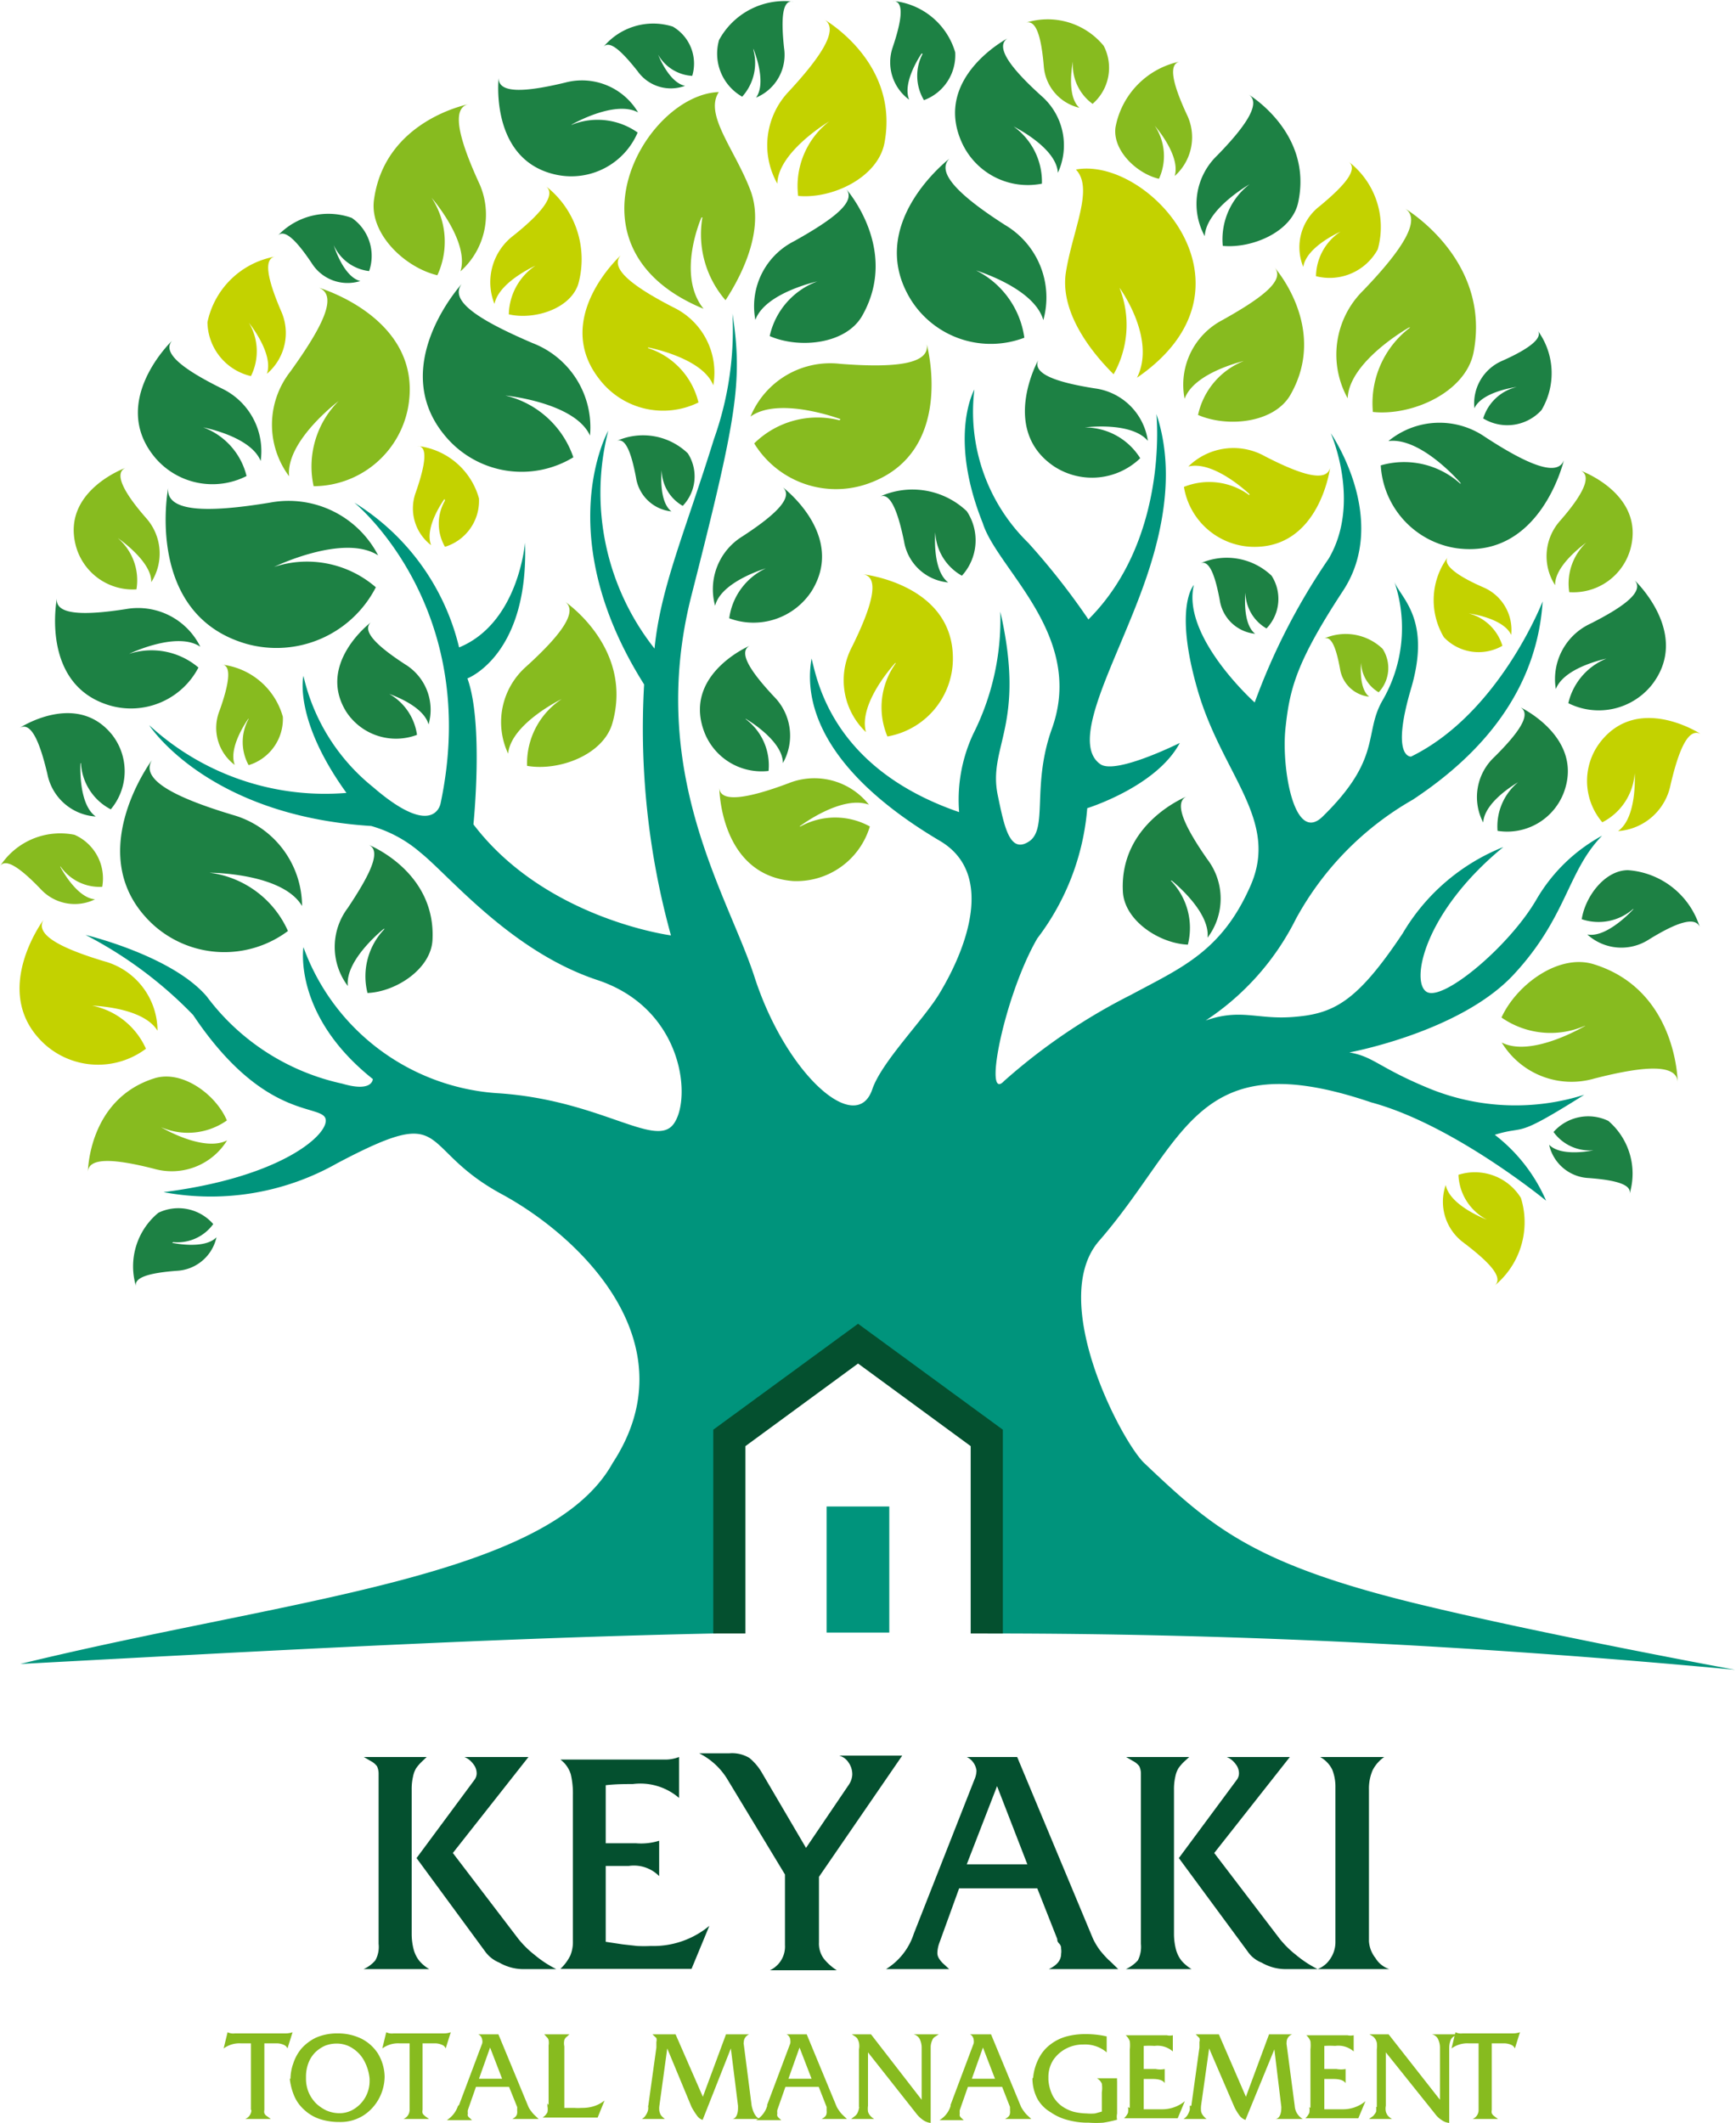 <svg xmlns="http://www.w3.org/2000/svg" xmlns:xlink="http://www.w3.org/1999/xlink" viewBox="0 0 75.06 91.78"><defs><style>.cls-1{fill:none;}.cls-2{clip-path:url(#clip-path);}.cls-3{fill:#1d8144;}.cls-4{fill:#c3d200;}.cls-5{fill:#87bb1f;}.cls-6{fill:#00947c;}.cls-7{fill:#04502f;}</style><clipPath id="clip-path" transform="translate(-28.15 -19.27)"><rect class="cls-1" width="131.5" height="131.5"/></clipPath></defs><title>hlogo</title><g id="レイヤー_2" data-name="レイヤー 2"><g id="レイヤー_1-2" data-name="レイヤー 1"><g class="cls-2"><g class="cls-2"><path class="cls-3" d="M63.6,31.41s-2.35.48-2.79,1.69a3.15,3.15,0,0,1,1.67-3.4c1.79-1,2.73-1.75,2.23-2.29,0,0,2.36,2.62.72,5.51-.7,1.23-2.71,1.44-4,.88a3.27,3.27,0,0,1,2.13-2.39" transform="translate(-28.15 -19.27)"/><path class="cls-4" d="M64,24.52s-2.21,1.31-2.24,2.69a3.37,3.37,0,0,1,.51-4c1.49-1.61,2.18-2.75,1.48-3.12,0,0,3.31,1.85,2.64,5.37-.29,1.49-2.26,2.42-3.73,2.28A3.54,3.54,0,0,1,64,24.52" transform="translate(-28.15 -19.27)"/><path class="cls-4" d="M47.37,40.84s-.89,1.21-.58,2a2,2,0,0,1-.66-2.29c.42-1.21.53-2,.07-2a3.12,3.12,0,0,1,2.66,2.27,2.08,2.08,0,0,1-1.47,2.09,2,2,0,0,1,0-2" transform="translate(-28.15 -19.27)"/><path class="cls-5" d="M38.89,50.34s-.89,1.22-.59,2A2,2,0,0,1,37.64,50c.43-1.2.54-2,.08-2a3.11,3.11,0,0,1,2.66,2.26,2.09,2.09,0,0,1-1.48,2.09,2.08,2.08,0,0,1,0-2" transform="translate(-28.15 -19.27)"/><path class="cls-5" d="M30.76,56.75s.69,1.34,1.5,1.4a2,2,0,0,1-2.34-.43c-.89-.93-1.53-1.37-1.77-1a3.1,3.1,0,0,1,3.22-1.36,2.06,2.06,0,0,1,1.2,2.25,2.06,2.06,0,0,1-1.81-.89" transform="translate(-28.15 -19.27)"/><path class="cls-3" d="M93.73,36s-1.5.19-1.83.92a2,2,0,0,1,1.2-2.05c1.17-.52,1.8-1,1.52-1.33A3.12,3.12,0,0,1,94.8,37a2,2,0,0,1-2.52.36A2,2,0,0,1,93.73,36" transform="translate(-28.15 -19.27)"/><path class="cls-4" d="M86.23,29.23s-1.59.66-1.73,1.58a2.24,2.24,0,0,1,.7-2.62c1.13-.93,1.68-1.61,1.26-1.93a3.56,3.56,0,0,1,1.26,3.79,2.37,2.37,0,0,1-2.67,1.16,2.36,2.36,0,0,1,1.18-2" transform="translate(-28.15 -19.27)"/><path class="cls-5" d="M78.08,24.71s1.13,1.28.86,2.17a2.24,2.24,0,0,0,.52-2.67c-.61-1.32-.81-2.18-.29-2.28a3.57,3.57,0,0,0-2.79,2.85c-.13,1,.93,2,1.88,2.22a2.35,2.35,0,0,0-.18-2.29" transform="translate(-28.15 -19.27)"/><path class="cls-4" d="M56.17,34.29s2.36.44,2.82,1.64a3.13,3.13,0,0,0-1.72-3.37c-1.81-.93-2.77-1.7-2.28-2.25,0,0-3,2.72-.92,5.36a3.47,3.47,0,0,0,4.28,1,3.27,3.27,0,0,0-2.18-2.35" transform="translate(-28.15 -19.27)"/><path class="cls-3" d="M71.82,24.66s2,.93,2.07,2.08a2.83,2.83,0,0,0-.72-3.33c-1.35-1.22-2-2.12-1.46-2.48,0,0-3.19,1.68-2,4.44a3.13,3.13,0,0,0,3.49,1.84,2.94,2.94,0,0,0-1.34-2.55" transform="translate(-28.15 -19.27)"/><path class="cls-3" d="M36.76,37.71s2.21.37,2.66,1.49a3,3,0,0,0-1.67-3.13c-1.7-.84-2.61-1.55-2.16-2.07,0,0-2.72,2.59-.78,5a3.25,3.25,0,0,0,4,.85,3,3,0,0,0-2.07-2.17" transform="translate(-28.15 -19.27)"/><path class="cls-3" d="M50,36.37s3,.29,3.66,1.73a3.9,3.9,0,0,0-2.49-4c-2.33-1-3.6-1.82-3.06-2.55,0,0-3.36,3.68-.57,6.73a4.3,4.3,0,0,0,5.4.76A4.11,4.11,0,0,0,50,36.37" transform="translate(-28.15 -19.27)"/><path class="cls-3" d="M40,43.78s3-1.46,4.5-.5A4.36,4.36,0,0,0,39.82,41c-2.79.46-4.49.39-4.4-.63,0,0-1.05,5.47,3.4,6.74a4.83,4.83,0,0,0,5.58-2.45A4.54,4.54,0,0,0,40,43.78" transform="translate(-28.15 -19.27)"/><path class="cls-5" d="M64.49,37.39s-2.66-1-3.89-.11A3.73,3.73,0,0,1,64.48,35c2.42.19,3.88,0,3.74-.85,0,0,1.27,4.62-2.46,6a4.15,4.15,0,0,1-5-1.71,3.89,3.89,0,0,1,3.69-1" transform="translate(-28.15 -19.27)"/><path class="cls-5" d="M42.79,36.61s-2.29,1.72-2.14,3.25a3.72,3.72,0,0,1,.05-4.52c1.44-2,2.06-3.3,1.24-3.63,0,0,4.61,1.34,3.84,5.25a4.17,4.17,0,0,1-4.07,3.33,4,4,0,0,1,1.08-3.68" transform="translate(-28.15 -19.27)"/><path class="cls-5" d="M58.52,28.67a4.35,4.35,0,0,0,1,3.58c.61-.94,1.75-3,1.07-4.77s-2-3.26-1.36-4.23c-3.19.11-7,6.76-.66,9.37-1.19-1.48-.09-3.95-.09-3.95" transform="translate(-28.15 -19.27)"/><path class="cls-5" d="M82.16,34.82s-2.35.48-2.79,1.69A3.15,3.15,0,0,1,81,33.11c1.79-1,2.74-1.75,2.24-2.3,0,0,2.36,2.62.71,5.52-.69,1.22-2.7,1.44-4,.88a3.25,3.25,0,0,1,2.13-2.39" transform="translate(-28.15 -19.27)"/><path class="cls-3" d="M82.24,27.2s-1.94,1.08-2,2.28A2.9,2.9,0,0,1,80.77,26c1.32-1.35,1.93-2.32,1.34-2.66,0,0,2.82,1.66,2.17,4.68-.27,1.28-2,2-3.26,1.88a3,3,0,0,1,1.22-2.71" transform="translate(-28.15 -19.27)"/><path class="cls-3" d="M75.06,37.75s2-.27,2.72.58a2.67,2.67,0,0,0-2.3-2.27c-1.71-.27-2.69-.64-2.44-1.22,0,0-1.67,3,.68,4.59a3,3,0,0,0,3.73-.35,2.82,2.82,0,0,0-2.39-1.33" transform="translate(-28.15 -19.27)"/><path class="cls-3" d="M60.4,50.35S62,51.27,62,52.26a2.4,2.4,0,0,0-.38-2.87c-1.06-1.13-1.55-1.93-1.06-2.2,0,0-2.81,1.2-2,3.61a2.65,2.65,0,0,0,2.82,1.8,2.5,2.5,0,0,0-1-2.25" transform="translate(-28.15 -19.27)"/><path class="cls-4" d="M82.17,40.63s-1.53-1.47-2.64-1.19A2.78,2.78,0,0,1,82.85,39c1.61.83,2.66,1.12,2.81.49,0,0-.45,3.53-3.4,3.42a3.09,3.09,0,0,1-2.92-2.59,2.93,2.93,0,0,1,2.83.36" transform="translate(-28.15 -19.27)"/><path class="cls-3" d="M61.33,43.82s-2,.57-2.26,1.64a2.68,2.68,0,0,1,1.18-3c1.46-.95,2.21-1.69,1.75-2.12,0,0,2.75,2.07,1.24,4.49A3,3,0,0,1,59.68,46a2.8,2.8,0,0,1,1.65-2.19" transform="translate(-28.15 -19.27)"/><path class="cls-5" d="M52.44,49.49s-2.19,1.06-2.32,2.36a3.2,3.2,0,0,1,.79-3.77c1.53-1.39,2.27-2.41,1.64-2.82,0,0,3,2,2.08,5.27-.39,1.38-2.32,2.09-3.69,1.85a3.33,3.33,0,0,1,1.5-2.89" transform="translate(-28.15 -19.27)"/><path class="cls-5" d="M62.72,55s1.81-1.38,3-.94a3,3,0,0,0-3.47-.93c-1.81.68-3,.86-3,.17,0,0,0,3.81,3.19,4.06A3.31,3.31,0,0,0,65.76,55a3.11,3.11,0,0,0-3,0" transform="translate(-28.15 -19.27)"/><path class="cls-4" d="M66.87,47.92s-1.62,1.73-1.28,3a3.09,3.09,0,0,1-.6-3.69c.89-1.8,1.2-3,.49-3.13,0,0,3.94.43,3.87,3.72a3.42,3.42,0,0,1-2.83,3.29,3.25,3.25,0,0,1,.35-3.15" transform="translate(-28.15 -19.27)"/><path class="cls-5" d="M89.07,33.43s-2.59,1.46-2.65,3.06a3.89,3.89,0,0,1,.67-4.66c1.75-1.82,2.56-3.12,1.77-3.57,0,0,3.79,2.2,3,6.26-.35,1.71-2.65,2.74-4.35,2.56a4.1,4.1,0,0,1,1.61-3.65" transform="translate(-28.15 -19.27)"/><path class="cls-3" d="M91.3,40.15s-1.71-2-3.12-1.81a3.47,3.47,0,0,1,4.18-.18c1.88,1.23,3.15,1.73,3.41,1,0,0-1,4.31-4.65,3.81a3.85,3.85,0,0,1-3.27-3.58,3.63,3.63,0,0,1,3.45.8" transform="translate(-28.15 -19.27)"/><path class="cls-4" d="M76.56,31.73a4.34,4.34,0,0,1-.26,3.72c-.79-.78-2.36-2.59-2.06-4.43s1.21-3.6.43-4.42c3.14-.58,8.31,5.1,2.64,9,.85-1.7-.75-3.88-.75-3.88" transform="translate(-28.15 -19.27)"/><path class="cls-3" d="M70.16,30.9s2.69.76,3.1,2.21A3.64,3.64,0,0,0,71.61,29c-2-1.28-3-2.28-2.41-2.87,0,0-3.72,2.85-1.64,6.14a4.08,4.08,0,0,0,4.88,1.6,3.85,3.85,0,0,0-2.28-3" transform="translate(-28.15 -19.27)"/><path class="cls-3" d="M60.72,21.37s.61,1.44.12,2.12a2,2,0,0,0,1.21-2.15c-.14-1.31-.07-2.11.41-2A3.22,3.22,0,0,0,59.24,21a2.14,2.14,0,0,0,1,2.45,2.17,2.17,0,0,0,.49-2" transform="translate(-28.15 -19.27)"/><path class="cls-3" d="M56.58,21.57s.47,1.27,1.19,1.41a1.76,1.76,0,0,1-2.05-.63C55,21.44,54.5,21,54.24,21.3a2.8,2.8,0,0,1,3-.88,1.85,1.85,0,0,1,.84,2.13,1.82,1.82,0,0,1-1.52-1" transform="translate(-28.15 -19.27)"/><path class="cls-5" d="M74.54,21.93s-.31,1.47.28,2a2,2,0,0,1-1.54-1.81c-.11-1.27-.33-2-.77-1.87a3.13,3.13,0,0,1,3.36,1,2.06,2.06,0,0,1-.48,2.51,2.08,2.08,0,0,1-.85-1.83" transform="translate(-28.15 -19.27)"/><path class="cls-3" d="M68,21.58s-.86,1.23-.54,2a2,2,0,0,1-.71-2.27c.41-1.22.5-2,0-2a3.11,3.11,0,0,1,2.7,2.22A2.07,2.07,0,0,1,68.1,23.6a2.05,2.05,0,0,1-.06-2" transform="translate(-28.15 -19.27)"/><path class="cls-3" d="M52.86,24.66s1.86-1.08,2.88-.53a2.82,2.82,0,0,0-3.15-1.29c-1.78.43-2.89.47-2.88-.2,0,0-.41,3.59,2.52,4.19A3.12,3.12,0,0,0,55.72,25a3,3,0,0,0-2.86-.33" transform="translate(-28.15 -19.27)"/><path class="cls-4" d="M51.53,30.65s-1.79.73-2,1.76a2.53,2.53,0,0,1,.8-2.94c1.26-1,1.89-1.8,1.41-2.16a4,4,0,0,1,1.41,4.25c-.36,1.08-1.92,1.55-3,1.3a2.6,2.6,0,0,1,1.32-2.21" transform="translate(-28.15 -19.27)"/><path class="cls-5" d="M46.81,27.82s1.65,1.89,1.25,3.18a3.28,3.28,0,0,0,.77-3.89c-.88-1.94-1.16-3.2-.4-3.34,0,0-3.64.68-4.11,4.14-.2,1.47,1.34,2.93,2.74,3.26a3.45,3.45,0,0,0-.25-3.35" transform="translate(-28.15 -19.27)"/><path class="cls-4" d="M38.87,33.17s1.13,1.36.82,2.26a2.31,2.31,0,0,0,.61-2.72c-.59-1.38-.77-2.27-.24-2.35a3.64,3.64,0,0,0-2.94,2.84A2.43,2.43,0,0,0,39,35.53a2.41,2.41,0,0,0-.12-2.36" transform="translate(-28.15 -19.27)"/><path class="cls-3" d="M42.58,29.87s.41,1.37,1.15,1.55a1.83,1.83,0,0,1-2.1-.77c-.67-1-1.19-1.51-1.48-1.18a3,3,0,0,1,3.21-.78,2,2,0,0,1,.75,2.3,1.92,1.92,0,0,1-1.53-1.12" transform="translate(-28.15 -19.27)"/><path class="cls-5" d="M33.24,42.53s1.48,1,1.45,1.91a2.3,2.3,0,0,0-.22-2.77c-1-1.14-1.39-1.94-.9-2.17,0,0-2.77,1-2.14,3.37a2.55,2.55,0,0,0,2.62,1.88,2.4,2.4,0,0,0-.81-2.22" transform="translate(-28.15 -19.27)"/><path class="cls-3" d="M33.73,47.54s2.06-1,3.08-.31a3,3,0,0,0-3.2-1.63c-1.91.3-3.08.24-3-.46,0,0-.74,3.74,2.29,4.63a3.29,3.29,0,0,0,3.83-1.64,3.13,3.13,0,0,0-3-.59" transform="translate(-28.15 -19.27)"/><path class="cls-3" d="M37.21,57s3.15,0,4,1.44a4.11,4.11,0,0,0-3-3.94c-2.56-.77-4-1.54-3.49-2.37,0,0-3.16,4.23.1,7.16a4.59,4.59,0,0,0,5.78.23A4.3,4.3,0,0,0,37.21,57" transform="translate(-28.15 -19.27)"/><path class="cls-4" d="M31.91,62.74s2.38,0,3.05,1.09a3.12,3.12,0,0,0-2.3-3c-1.93-.58-3-1.16-2.63-1.79,0,0-2.38,3.19.08,5.4a3.45,3.45,0,0,0,4.35.17,3.25,3.25,0,0,0-2.55-1.9" transform="translate(-28.15 -19.27)"/><path class="cls-3" d="M31.63,52.27s-.11,1.76.66,2.3a2.28,2.28,0,0,1-2.09-1.83c-.34-1.45-.72-2.28-1.2-2,0,0,2.46-1.62,4,.3a2.56,2.56,0,0,1-.06,3.22,2.39,2.39,0,0,1-1.29-2" transform="translate(-28.15 -19.27)"/><path class="cls-3" d="M44.74,59.43s-1.68,1.33-1.55,2.47a2.8,2.8,0,0,1,0-3.38c1-1.5,1.48-2.51.87-2.74,0,0,2.94,1.14,2.79,4.12-.06,1.26-1.58,2.25-2.81,2.3a2.94,2.94,0,0,1,.74-2.77" transform="translate(-28.15 -19.27)"/><path class="cls-5" d="M35.11,68s1.83,1.1,2.86.57a2.81,2.81,0,0,1-3.16,1.23c-1.76-.45-2.86-.5-2.86.16,0,0,0-3.16,2.87-4.07,1.2-.38,2.66.69,3.14,1.82a2.92,2.92,0,0,1-2.85.29" transform="translate(-28.15 -19.27)"/><path class="cls-5" d="M96.83,42.66s-1.47,1-1.44,1.91a2.3,2.3,0,0,1,.21-2.78c1-1.14,1.39-1.94.9-2.17,0,0,2.78,1,2.15,3.37A2.56,2.56,0,0,1,96,44.87a2.44,2.44,0,0,1,.81-2.21" transform="translate(-28.15 -19.27)"/><path class="cls-3" d="M97.81,47.7s-2,.35-2.39,1.36a2.64,2.64,0,0,1,1.48-2.82c1.53-.77,2.34-1.41,1.93-1.88,0,0,2.46,2.31.74,4.52a2.94,2.94,0,0,1-3.61.79,2.75,2.75,0,0,1,1.85-2" transform="translate(-28.15 -19.27)"/><path class="cls-4" d="M98.83,52.71s.12,1.9-.72,2.49a2.49,2.49,0,0,0,2.27-2c.37-1.58.78-2.47,1.3-2.2,0,0-2.67-1.75-4.32.33a2.75,2.75,0,0,0,.07,3.49,2.58,2.58,0,0,0,1.4-2.13" transform="translate(-28.15 -19.27)"/><path class="cls-3" d="M98.78,58.57s-1.14,1.27-2,1.1a2.19,2.19,0,0,0,2.66.22c1.23-.76,2-1,2.2-.55a3.51,3.51,0,0,0-3.1-2.45c-1,0-1.85,1.14-2,2.12a2.27,2.27,0,0,0,2.22-.44" transform="translate(-28.15 -19.27)"/><path class="cls-3" d="M93.94,53s-1.6.85-1.66,1.83A2.37,2.37,0,0,1,92.76,52c1.09-1.08,1.61-1.86,1.13-2.15,0,0,2.75,1.3,1.88,3.67a2.62,2.62,0,0,1-2.87,1.67,2.48,2.48,0,0,1,1-2.19" transform="translate(-28.15 -19.27)"/><path class="cls-3" d="M78.81,57.34s1.68,1.33,1.55,2.47a2.8,2.8,0,0,0,0-3.38c-1.05-1.5-1.48-2.51-.87-2.74,0,0-2.94,1.14-2.79,4.12.06,1.26,1.58,2.25,2.81,2.3a2.94,2.94,0,0,0-.74-2.77" transform="translate(-28.15 -19.27)"/><path class="cls-5" d="M96.69,63.62s-2.32,1.39-3.61.72a3.53,3.53,0,0,0,4,1.56c2.22-.57,3.61-.64,3.61.19,0,0,0-4-3.62-5.13-1.52-.48-3.35.88-4,2.3a3.71,3.71,0,0,0,3.6.36" transform="translate(-28.15 -19.27)"/><path class="cls-4" d="M91.66,45.79s1.49.19,1.83.93a2,2,0,0,0-1.21-2.06c-1.17-.51-1.8-1-1.51-1.33a3.13,3.13,0,0,0-.19,3.49,2.07,2.07,0,0,0,2.53.37,2.07,2.07,0,0,0-1.45-1.4" transform="translate(-28.15 -19.27)"/><path class="cls-3" d="M44.74,49.19s1.69.49,1.94,1.4a2.3,2.3,0,0,0-1-2.59c-1.25-.81-1.89-1.45-1.5-1.82,0,0-2.35,1.78-1.06,3.86a2.57,2.57,0,0,0,3.06,1,2.42,2.42,0,0,0-1.42-1.88" transform="translate(-28.15 -19.27)"/><path class="cls-3" d="M68.59,42.28s-.15,1.64.56,2.17a2.13,2.13,0,0,1-1.91-1.77c-.28-1.37-.62-2.16-1.07-1.93a3.41,3.41,0,0,1,3.78.62,2.27,2.27,0,0,1-.21,2.79,2.25,2.25,0,0,1-1.15-1.88" transform="translate(-28.15 -19.27)"/><path class="cls-3" d="M56.76,39.6s-.15,1.34.42,1.78a1.73,1.73,0,0,1-1.53-1.46c-.21-1.12-.47-1.76-.85-1.58a2.79,2.79,0,0,1,3.09.53,1.84,1.84,0,0,1-.22,2.27,1.8,1.8,0,0,1-.91-1.54" transform="translate(-28.15 -19.27)"/><path class="cls-3" d="M97.05,69s-1.39.31-1.92-.24a1.84,1.84,0,0,0,1.71,1.44c1.2.09,1.9.29,1.76.71a3,3,0,0,0-.91-3.18,2,2,0,0,0-2.37.48,1.93,1.93,0,0,0,1.73.79" transform="translate(-28.15 -19.27)"/><path class="cls-3" d="M35.59,73s1.39.31,1.92-.24a1.85,1.85,0,0,1-1.71,1.45c-1.2.09-1.9.29-1.76.7A3,3,0,0,1,35,71.7a2,2,0,0,1,2.37.49,1.91,1.91,0,0,1-1.73.78" transform="translate(-28.15 -19.27)"/><path class="cls-3" d="M82,44.89s-.15,1.34.42,1.78a1.72,1.72,0,0,1-1.53-1.45c-.21-1.13-.47-1.77-.85-1.59a2.81,2.81,0,0,1,3.09.53,1.85,1.85,0,0,1-.22,2.28A1.82,1.82,0,0,1,82,44.89" transform="translate(-28.15 -19.27)"/><path class="cls-5" d="M87,47.92s-.12,1.11.35,1.47a1.43,1.43,0,0,1-1.26-1.2c-.17-.93-.38-1.45-.7-1.31a2.31,2.31,0,0,1,2.54.44,1.53,1.53,0,0,1-.17,1.88A1.54,1.54,0,0,1,87,47.92" transform="translate(-28.15 -19.27)"/><path class="cls-4" d="M92.44,72s-1.61-.6-1.78-1.5A2.2,2.2,0,0,0,91.44,73c1.16.88,1.74,1.53,1.32,1.86a3.54,3.54,0,0,0,1.15-3.8,2.34,2.34,0,0,0-2.7-1A2.28,2.28,0,0,0,92.44,72" transform="translate(-28.15 -19.27)"/><path class="cls-6" d="M29,91.21c11-.59,20.89-1.14,30.5-1.33V81.45l5.57-4.07,5.57,4.07.21,8.44c10.36,0,20.62.48,32.32,1.57,0,0-8.39-1.55-13.73-2.85-7.15-1.74-8.92-3.34-11.84-6.11-1-1-4.14-7-1.94-9.57,3.8-4.36,4.13-8.6,11.78-6C91,67.89,95,71.18,95,71.18a7.22,7.22,0,0,0-2.22-2.85c1.42-.44.76.23,3.87-1.73A9.87,9.87,0,0,1,90,66.35c-2.25-.92-2.44-1.4-3.51-1.58,0,0,4.8-.88,7.11-3.37s2.31-4.45,3.82-6a7.32,7.32,0,0,0-2.84,2.76c-1.16,2-4,4.39-4.73,4s-.16-3.43,3.3-6.27a8.85,8.85,0,0,0-4.35,3.73c-2,3-3,3.49-4.78,3.62-1.53.11-2.23-.38-3.74.15A11.3,11.3,0,0,0,84.18,59a13.2,13.2,0,0,1,5.06-5.16c2-1.33,5.32-4,5.61-8.57,0,0-1.87,4.84-5.69,6.71,0,0-.89.08,0-2.94s-.45-3.91-.72-4.62a6.25,6.25,0,0,1-.53,5.16c-.8,1.42,0,2.48-2.58,5-1.23,1.19-1.78-2.13-1.6-3.82s.45-2.84,2.49-5.95S85.69,38,85.69,38s1.33,3-.09,5.42a27.84,27.84,0,0,0-3.2,6.22s-3.17-2.84-2.63-5.08c0,0-.89.93.17,4.57s3.53,5.58,2.28,8.43-3,3.55-5.15,4.71A25.53,25.53,0,0,0,71.57,66c-.93,1,0-3.69,1.43-6.16a10.69,10.69,0,0,0,2.16-5.63s3-.93,4-2.82c0,0-2.76,1.38-3.43.92-1.1-.76,0-3.14,1-5.54s2.58-6.13,1.42-9.6c0,0,.56,5.39-2.94,8.88a30.51,30.51,0,0,0-2.6-3.31,7.92,7.92,0,0,1-2.33-6.63s-1.15,2,.36,5.77c.62,2,4.43,4.84,3,8.87-.9,2.48-.16,4.35-1,4.9s-1.07-.66-1.35-2c-.44-2.13,1.24-3,.11-7.94A11,11,0,0,1,70.23,51a6.73,6.73,0,0,0-.61,3.38c-5.52-1.9-6.14-5.74-6.38-6.64-.39,2.2.79,5.07,5.56,7.89,2.37,1.41,1.15,4.62,0,6.54-.67,1.15-2.54,3-2.94,4.21-.7,2-3.71-.64-5.08-4.85C59.65,58,56.09,52.69,58.05,45s2.22-9.24,1.77-12.17a14.07,14.07,0,0,1-.8,5.42c-1.24,4-2.31,6.4-2.57,9.06a10.85,10.85,0,0,1-2-9.42S51.91,42.38,56,48.86a33.53,33.53,0,0,0,1.16,10.85s-5.43-.71-8.54-4.8c0,0,.45-4.36-.26-6.31,0,0,2.66-1,2.49-5.87,0,0-.27,3.47-2.85,4.53A10.12,10.12,0,0,0,43.47,41S49,45.49,47.2,54c0,0-.26,1.6-2.93-.71a8.62,8.62,0,0,1-3-4.8s-.45,1.86,1.86,5.06a11.22,11.22,0,0,1-8.53-2.93s2.49,3.91,9.6,4.36a5.57,5.57,0,0,1,2.13,1.15c1.25,1,3.91,4.27,7.65,5.51s4.09,5.16,3.29,6.23-3.2-1.07-7.65-1.34a9.61,9.61,0,0,1-8.35-6.31s-.47,2.94,3,5.7c0,0,0,.59-1.32.2a9.94,9.94,0,0,1-5.86-3.77c-1.51-1.77-5.24-2.66-5.24-2.66a17.86,17.86,0,0,1,4.65,3.46C39.53,67.68,42,67,42.22,67.62s-1.79,2.53-7,3.19a11.09,11.09,0,0,0,7.51-1.25c5-2.64,3.36-.69,7.12,1.34,3.46,1.88,8.15,6.48,4.79,11.62-2.77,5-14.08,5.87-25.62,8.69" transform="translate(-28.15 -19.27)"/><polygon class="cls-7" points="43.36 70.62 41.97 70.62 41.97 62.52 37.1 58.95 32.23 62.52 32.23 70.62 30.84 70.62 30.84 61.81 37.1 57.23 43.36 61.81 43.36 70.62"/><rect class="cls-6" x="35.74" y="65.13" width="2.71" height="5.45"/><path class="cls-7" d="M44.52,103.31V96.76c0-.4,0-.67,0-.82a.75.75,0,0,0-.07-.31.78.78,0,0,0-.28-.23l-.29-.17h2.72l-.2.19a1.93,1.93,0,0,0-.26.3,1.12,1.12,0,0,0-.13.35,2.4,2.4,0,0,0-.06.58v6.22a2.71,2.71,0,0,0,.08.66,1.37,1.37,0,0,0,.24.5,1.63,1.63,0,0,0,.44.37H43.87a1.4,1.4,0,0,0,.51-.38,1.2,1.2,0,0,0,.14-.71m1.64-3.71,2.51-3.39a.47.47,0,0,0,.09-.28.64.64,0,0,0-.15-.4.88.88,0,0,0-.38-.3H51l-3.27,4.15,2.83,3.71a4.29,4.29,0,0,0,.71.7,4.8,4.8,0,0,0,.93.61H50.74a2.07,2.07,0,0,1-1-.28,1.41,1.41,0,0,1-.62-.49Z" transform="translate(-28.15 -19.27)"/><path class="cls-7" d="M52.92,103.2V96.87a3.58,3.58,0,0,0-.09-.89,1.26,1.26,0,0,0-.45-.64h4.47a1.61,1.61,0,0,0,.66-.11V97a2.56,2.56,0,0,0-2-.6c-.34,0-.73,0-1.17.05v2.51h1.31a2.61,2.61,0,0,0,1-.11v1.53a1.53,1.53,0,0,0-1.31-.44h-1v3.28l.73.11.63.07a5.83,5.83,0,0,0,.59,0,3.78,3.78,0,0,0,2.53-.87l-.77,1.86H52.38a2,2,0,0,0,.43-.58,1.52,1.52,0,0,0,.11-.62" transform="translate(-28.15 -19.27)"/><path class="cls-7" d="M62.09,103.31v-3l-2.51-4.15a3,3,0,0,0-1.2-1.09h1.31a1.45,1.45,0,0,1,.86.2,2.36,2.36,0,0,1,.56.67L63,99.16l1.85-2.73A.86.86,0,0,0,65,96a.88.88,0,0,0-.16-.53.7.7,0,0,0-.41-.3h2.73l-3.6,5.24v2.84a1.1,1.1,0,0,0,.21.7,2.29,2.29,0,0,0,.56.5H61.44a1.13,1.13,0,0,0,.65-1.09" transform="translate(-28.15 -19.27)"/><path class="cls-7" d="M67.66,102.87l2.62-6.66a1,1,0,0,0,.09-.39.75.75,0,0,0-.42-.59h2.18l3.28,7.86a3,3,0,0,0,.31.51,4.48,4.48,0,0,0,.36.4c.14.12.27.26.42.4h-3c.36-.17.53-.39.53-.66a.73.73,0,0,0,0-.22c0-.06,0-.14-.09-.23s-.07-.16-.08-.2L73,100.91H69.62l-.87,2.4a1.4,1.4,0,0,0-.07.37.44.44,0,0,0,.07.26,1,1,0,0,0,.17.21l.27.25H66.46a2.81,2.81,0,0,0,1.2-1.53m2.29-3h2.62l-1.31-3.38Z" transform="translate(-28.15 -19.27)"/><path class="cls-7" d="M77.48,103.31V96.76c0-.4,0-.67,0-.82a.75.75,0,0,0-.07-.31.78.78,0,0,0-.28-.23l-.29-.17h2.73l-.21.19a1.93,1.93,0,0,0-.26.3,1.12,1.12,0,0,0-.13.35,2.4,2.4,0,0,0-.06.58v6.22a2.71,2.71,0,0,0,.08.66,1.37,1.37,0,0,0,.24.5,1.8,1.8,0,0,0,.44.37H76.83a1.55,1.55,0,0,0,.52-.38,1.3,1.3,0,0,0,.13-.71m1.64-3.71,2.51-3.39a.47.47,0,0,0,.09-.28.64.64,0,0,0-.15-.4.88.88,0,0,0-.38-.3h2.73l-3.27,4.15,2.83,3.71a4.29,4.29,0,0,0,.71.7,4.8,4.8,0,0,0,.93.61H83.7a2.07,2.07,0,0,1-1-.28,1.31,1.31,0,0,1-.61-.49Z" transform="translate(-28.15 -19.27)"/><path class="cls-7" d="M85.89,103.2V96.54a2,2,0,0,0-.14-.77,1.27,1.27,0,0,0-.52-.54H88a1.56,1.56,0,0,0-.5.57,2,2,0,0,0-.16.85v6.55a1.31,1.31,0,0,0,.28.72,1.1,1.1,0,0,0,.6.48H85.12a1.14,1.14,0,0,0,.53-.42,1.29,1.29,0,0,0,.24-.78" transform="translate(-28.15 -19.27)"/><path class="cls-5" d="M39,110.49v-2.88h-.44a1.16,1.16,0,0,0-.74.22l.17-.7a.55.55,0,0,0,.31.05H40.5a.94.94,0,0,0,.3-.05l-.22.7a.3.3,0,0,0-.17-.16.75.75,0,0,0-.31-.06h-.52v2.88a.32.32,0,0,0,0,.14.35.35,0,0,0,.06.09l.11.08.11.08H38.75a.42.42,0,0,0,.27-.39" transform="translate(-28.15 -19.27)"/><path class="cls-5" d="M40.71,109.14a2,2,0,0,1,.12-.66,1.92,1.92,0,0,1,.35-.64,2,2,0,0,1,.64-.48,2.28,2.28,0,0,1,.94-.18,2.32,2.32,0,0,1,1,.22,1.83,1.83,0,0,1,.73.65,2,2,0,0,1,.29,1,2.05,2.05,0,0,1-.22.9,2,2,0,0,1-.67.76,1.85,1.85,0,0,1-1.07.3,2.66,2.66,0,0,1-.88-.14,1.84,1.84,0,0,1-.65-.4,1.67,1.67,0,0,1-.42-.59,2.6,2.6,0,0,1-.19-.74m.7,0a1.53,1.53,0,0,0,.12.6,1.56,1.56,0,0,0,.32.47,1.77,1.77,0,0,0,.46.31,1.45,1.45,0,0,0,.54.11,1.18,1.18,0,0,0,.53-.12,1.42,1.42,0,0,0,.78-1.28v-.09a2,2,0,0,0-.21-.73,1.46,1.46,0,0,0-.5-.57,1.23,1.23,0,0,0-.73-.22,1.36,1.36,0,0,0-.48.09,1.47,1.47,0,0,0-.42.28,1.31,1.31,0,0,0-.3.46,1.64,1.64,0,0,0-.11.6v.09" transform="translate(-28.15 -19.27)"/><path class="cls-5" d="M45.86,110.49v-2.88h-.44a1.16,1.16,0,0,0-.74.22l.17-.7a.55.55,0,0,0,.31.05h2.18a.9.9,0,0,0,.3-.05l-.22.7a.27.27,0,0,0-.17-.16.73.73,0,0,0-.3-.06h-.53v2.88a.32.32,0,0,0,0,.14.22.22,0,0,0,.07.09.49.49,0,0,0,.1.08l.11.08H45.59a.42.42,0,0,0,.27-.39" transform="translate(-28.15 -19.27)"/><path class="cls-5" d="M48,110.27l1-2.66a.34.34,0,0,0,0-.15.3.3,0,0,0-.17-.24h.87L51,110.36a1,1,0,0,0,.13.2,1.07,1.07,0,0,0,.14.16l.17.16H50.3c.14-.07.21-.16.21-.26a.22.22,0,0,0,0-.09.63.63,0,0,0,0-.09.22.22,0,0,0,0-.08l-.35-.87H48.73l-.35,1a.44.44,0,0,0,0,.15.2.2,0,0,0,0,.11.27.27,0,0,0,.07.08l.11.1H47.47a1.17,1.17,0,0,0,.48-.61m.91-1.18h1l-.52-1.35Z" transform="translate(-28.15 -19.27)"/><path class="cls-5" d="M51.87,110.27V107.7a.67.67,0,0,0,0-.23.26.26,0,0,0-.08-.13l-.11-.12h1.09l-.11.1a.3.3,0,0,0-.11.15.64.64,0,0,0,0,.27v2.66l.43,0a2,2,0,0,0,.32,0,1.68,1.68,0,0,0,.52-.07,1.43,1.43,0,0,0,.47-.25l-.3.74H51.61a.63.63,0,0,0,.21-.23.67.67,0,0,0,0-.26v-.12" transform="translate(-28.15 -19.27)"/><path class="cls-5" d="M56.18,110.31l.35-2.52c0-.11,0-.19,0-.24a.35.35,0,0,0,0-.17l-.17-.16h1l1.18,2.7,1-2.7h1a.39.39,0,0,0-.17.14.36.36,0,0,0-.06.2.18.18,0,0,0,0,.1l.34,2.65c.07.31.18.5.35.57H59.8c.17,0,.26-.21.26-.47v-.1l-.31-2.48-1.22,3.09a.47.47,0,0,1-.24-.18,3.15,3.15,0,0,1-.24-.38L57,107.83l-.34,2.48a.79.79,0,0,0,0,.23.56.56,0,0,0,.07.18.88.88,0,0,0,.17.16h-1a.44.44,0,0,0,.17-.16.72.72,0,0,0,.1-.22.54.54,0,0,0,0-.19" transform="translate(-28.15 -19.27)"/><path class="cls-5" d="M61.32,110.27l1-2.66a.49.49,0,0,0,0-.15.29.29,0,0,0-.16-.24h.87l1.3,3.14a1.74,1.74,0,0,0,.13.2,1.07,1.07,0,0,0,.14.16l.17.16H63.67c.15-.07.22-.16.22-.26a.2.2,0,0,0,0-.09.47.47,0,0,0,0-.09.56.56,0,0,0,0-.08l-.34-.87H62.11l-.35,1a.49.49,0,0,0,0,.15.2.2,0,0,0,0,.11.24.24,0,0,0,.06.08l.11.1H60.84a1.07,1.07,0,0,0,.48-.61m.92-1.18h1l-.52-1.35Z" transform="translate(-28.15 -19.27)"/><path class="cls-5" d="M65.29,110.36v-2.49a.78.78,0,0,0,0-.29.68.68,0,0,0-.08-.19.53.53,0,0,0-.12-.1l-.11-.07h.83L68,110.05v-2.22a.87.87,0,0,0-.09-.42.41.41,0,0,0-.26-.19h1.09l-.17.11a.27.27,0,0,0-.11.14.72.72,0,0,0-.07.32v3.26a.67.67,0,0,1-.32-.12,1.27,1.27,0,0,1-.29-.27L65.68,108v2.31a.9.9,0,0,0,0,.25.4.4,0,0,0,.1.18.61.61,0,0,0,.17.14h-1l.13-.1a.43.43,0,0,0,.1-.09.4.4,0,0,0,.07-.13.83.83,0,0,0,.05-.2" transform="translate(-28.15 -19.27)"/><path class="cls-5" d="M69.25,110.27l1-2.66a.49.49,0,0,0,0-.15.29.29,0,0,0-.16-.24H71l1.3,3.14a1.74,1.74,0,0,0,.13.2,1.07,1.07,0,0,0,.14.16l.17.16H71.6c.15-.07.22-.16.22-.26a.2.2,0,0,0,0-.09.47.47,0,0,0,0-.09l0-.08-.34-.87H70l-.35,1a.49.49,0,0,0,0,.15.2.2,0,0,0,0,.11.24.24,0,0,0,.06.08l.11.1H68.77a1.07,1.07,0,0,0,.48-.61m.92-1.18h1l-.52-1.35Z" transform="translate(-28.15 -19.27)"/><path class="cls-5" d="M72.82,109.09a2.28,2.28,0,0,1,.26-.86,1.72,1.72,0,0,1,.51-.59,2,2,0,0,1,.68-.33,3.15,3.15,0,0,1,.83-.1,4.07,4.07,0,0,1,.9.1V108a1.43,1.43,0,0,0-1-.34,1.58,1.58,0,0,0-.74.17,1.52,1.52,0,0,0-.57.5,1.37,1.37,0,0,0-.21.75v.1a1.8,1.8,0,0,0,.19.7,1.35,1.35,0,0,0,.4.45,1.7,1.7,0,0,0,.51.24,2.59,2.59,0,0,0,.55.07,2.05,2.05,0,0,0,.37,0l.29-.08v-.83a1.25,1.25,0,0,0,0-.38.51.51,0,0,0-.21-.23h.87a.56.56,0,0,0,0,.12v1.41a.62.62,0,0,0,0,.26,5.29,5.29,0,0,1-.6.13,4.3,4.3,0,0,1-.62,0,3.24,3.24,0,0,1-.89-.11,2.27,2.27,0,0,1-.76-.34A1.56,1.56,0,0,1,73,110a1.93,1.93,0,0,1-.21-.87" transform="translate(-28.15 -19.27)"/><path class="cls-5" d="M77,110.4v-2.53a1.69,1.69,0,0,0,0-.35.61.61,0,0,0-.18-.26h1.78a.56.56,0,0,0,.26,0v.7a1,1,0,0,0-.79-.24,3.94,3.94,0,0,0-.47,0v1h.52a1,1,0,0,0,.39,0v.61c-.07-.12-.25-.18-.52-.18h-.39v1.31l.29,0,.25,0,.24,0a1.53,1.53,0,0,0,1-.35l-.31.74H76.75a.79.79,0,0,0,.17-.23.66.66,0,0,0,0-.25" transform="translate(-28.15 -19.27)"/><path class="cls-5" d="M79.66,110.31l.35-2.52c0-.11,0-.19,0-.24a.32.32,0,0,0,0-.17l-.16-.16h1l1.17,2.7,1-2.7h1a.37.37,0,0,0-.18.14.36.36,0,0,0-.06.2.36.36,0,0,0,0,.1l.35,2.65a.7.7,0,0,0,.35.57H83.28c.18,0,.27-.21.27-.47a.35.35,0,0,0,0-.06v0l-.3-2.48L82,110.92a.54.54,0,0,1-.25-.18,2.25,2.25,0,0,1-.23-.38l-1.09-2.53-.35,2.48a1.4,1.4,0,0,0,0,.23.42.42,0,0,0,.08.18.8.8,0,0,0,.16.16h-1a.52.52,0,0,0,.17-.16,1.07,1.07,0,0,0,.1-.22.81.81,0,0,0,0-.19" transform="translate(-28.15 -19.27)"/><path class="cls-5" d="M84.81,110.4v-2.53a1.61,1.61,0,0,0,0-.35.61.61,0,0,0-.18-.26h1.78a.64.64,0,0,0,.27,0v.7a1,1,0,0,0-.8-.24,4,4,0,0,0-.47,0v1h.53a1.09,1.09,0,0,0,.39,0v.61c-.08-.12-.25-.18-.53-.18h-.39v1.31l.29,0,.25,0,.24,0a1.51,1.51,0,0,0,1-.35l-.31.74H84.59a.79.79,0,0,0,.17-.23.66.66,0,0,0,0-.25" transform="translate(-28.15 -19.27)"/><path class="cls-5" d="M87.68,110.36v-2.49a1.12,1.12,0,0,0,0-.29.48.48,0,0,0-.09-.19.35.35,0,0,0-.11-.1l-.12-.07h.83l2.22,2.83v-2.22a.87.87,0,0,0-.09-.42.38.38,0,0,0-.26-.19h1.09l-.17.11a.33.33,0,0,0-.11.14,1,1,0,0,0-.06.32v3.26a.64.64,0,0,1-.32-.12,1,1,0,0,1-.29-.27L88.07,108v2.31a.62.62,0,0,0,0,.25.51.51,0,0,0,.09.18.66.66,0,0,0,.18.14h-1l.14-.1a.26.26,0,0,0,.09-.09.41.41,0,0,0,.08-.13.88.88,0,0,0,0-.2" transform="translate(-28.15 -19.27)"/><path class="cls-5" d="M92.08,110.49v-2.88h-.43a1.16,1.16,0,0,0-.74.22l.17-.7a.54.54,0,0,0,.3.05h2.18a1,1,0,0,0,.31-.05l-.22.7a.3.3,0,0,0-.17-.16.78.78,0,0,0-.31-.06h-.52v2.88a.32.32,0,0,0,0,.14.35.35,0,0,0,.06.09l.1.08.11.08H91.82a.41.41,0,0,0,.26-.39" transform="translate(-28.15 -19.27)"/></g></g></g></g></svg>